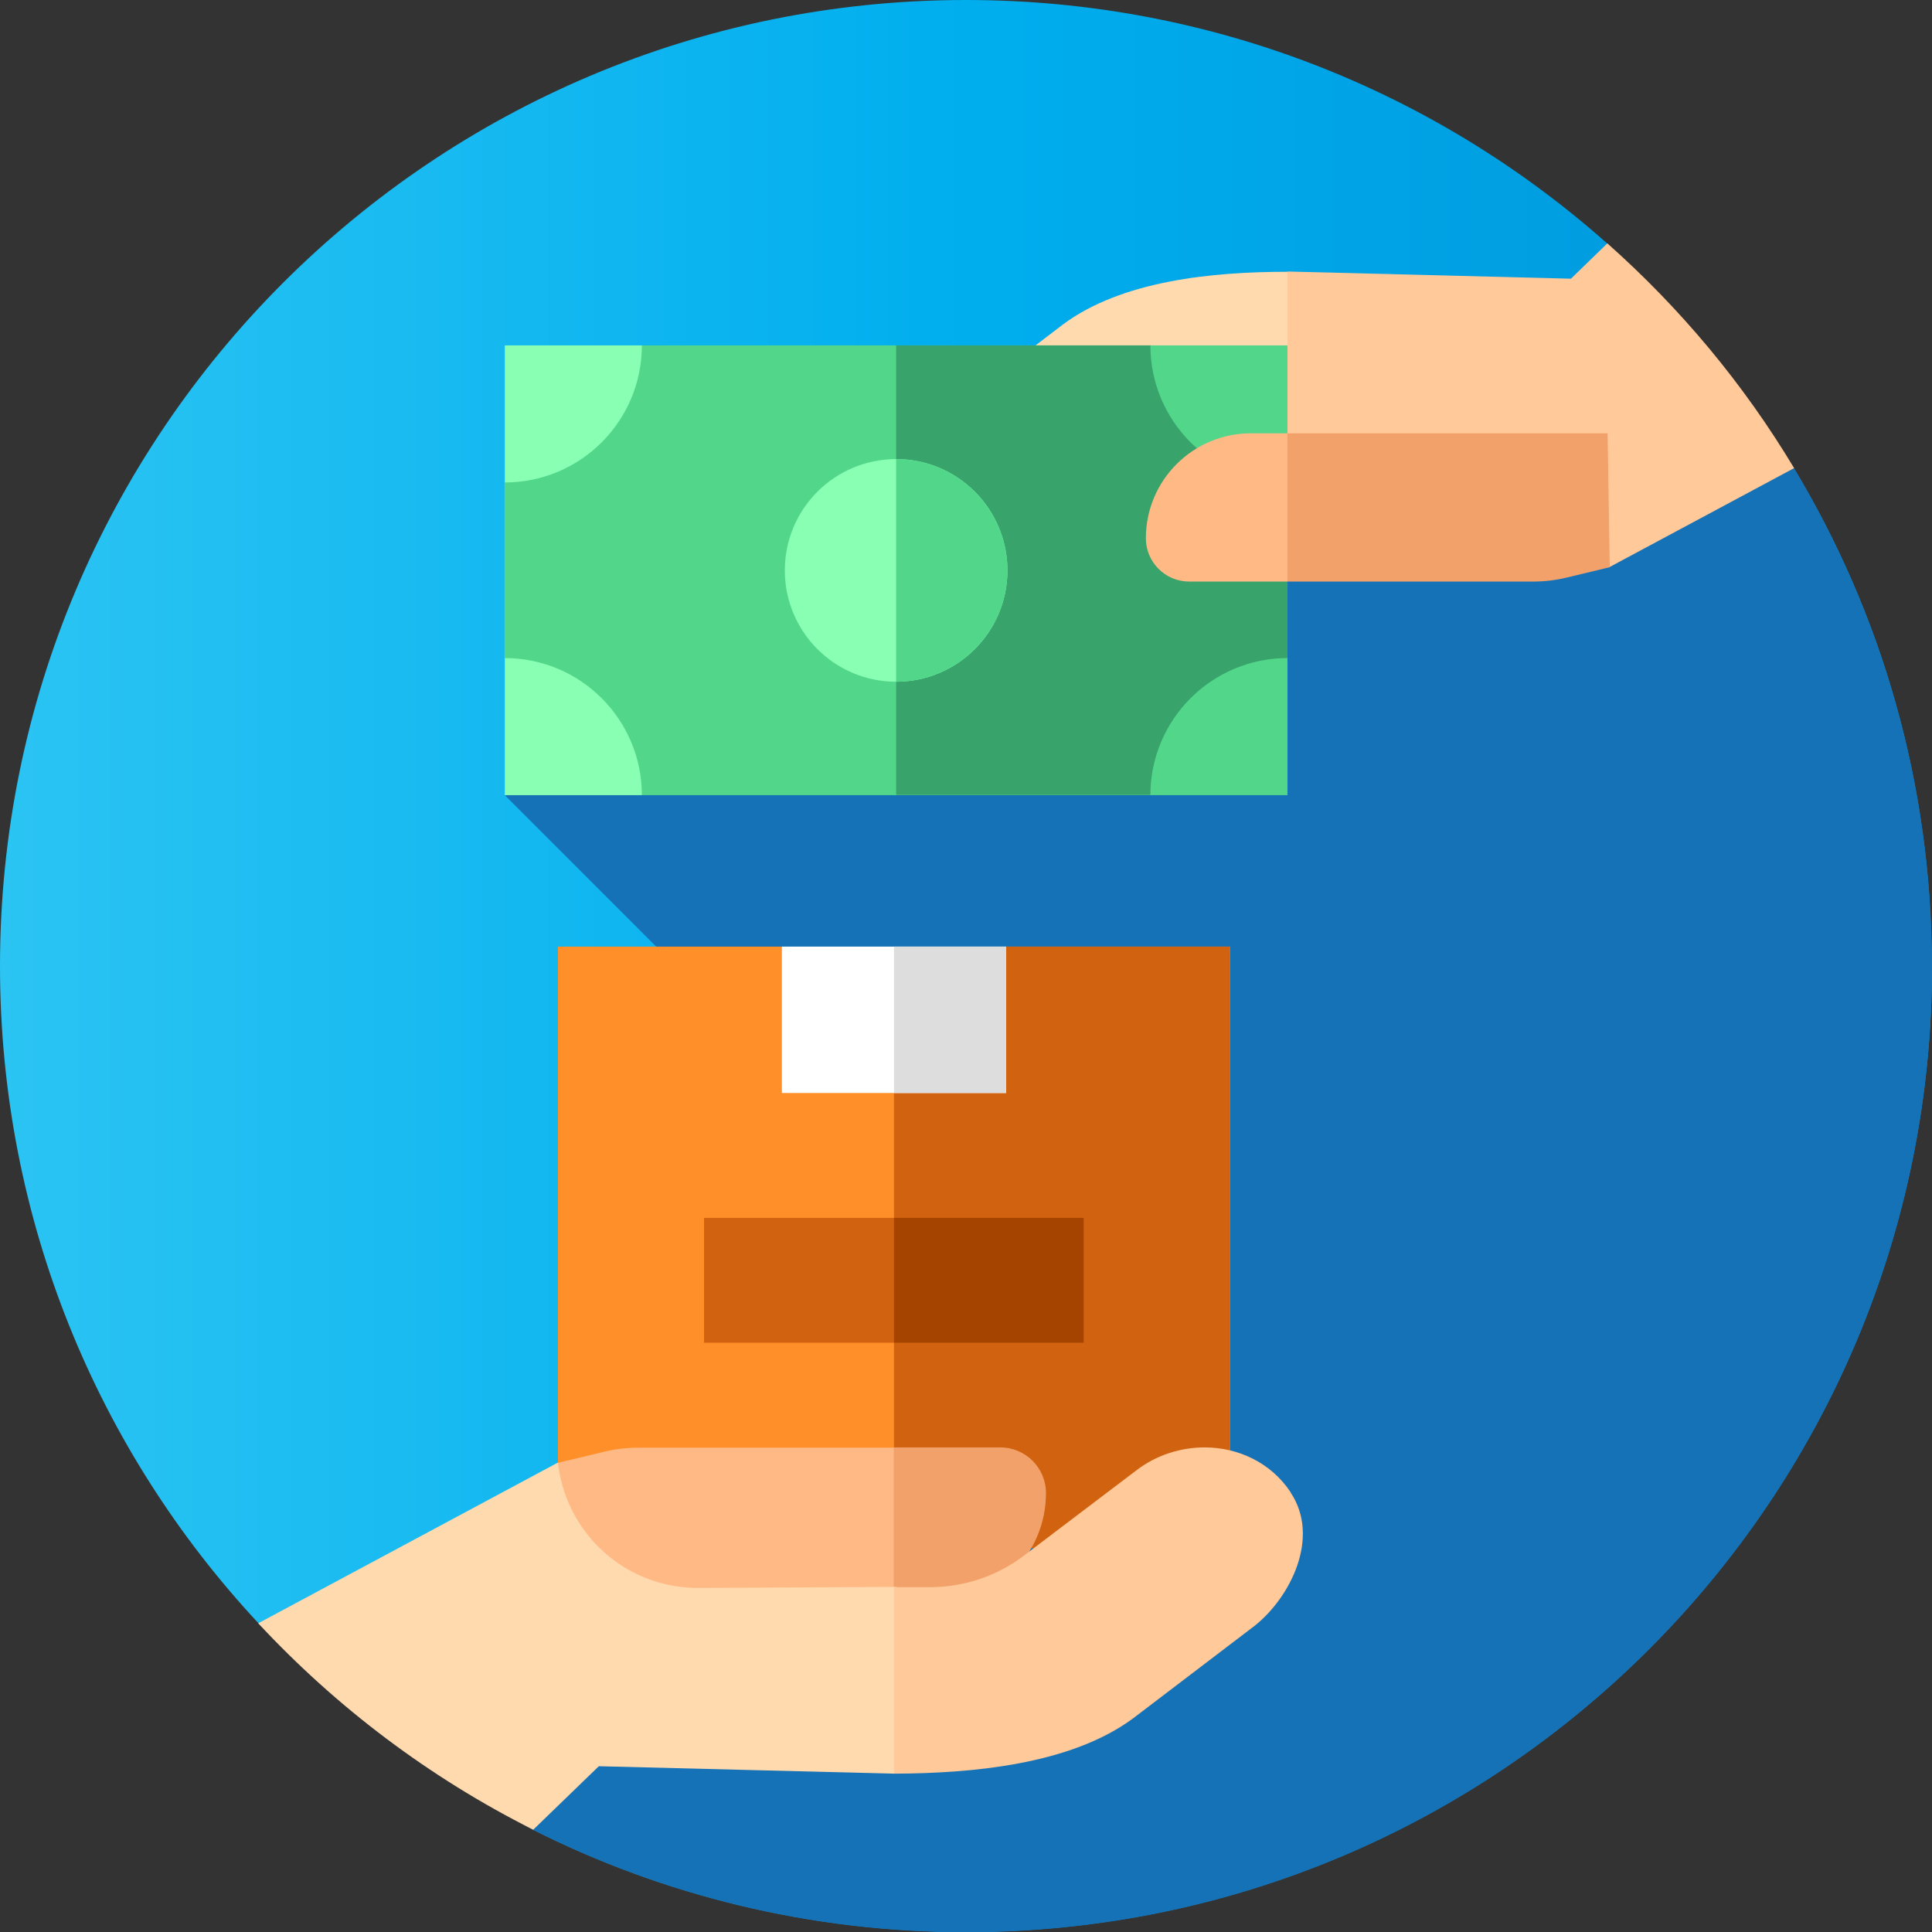 <svg viewBox="0 0 72.72 72.72" xmlns:xlink="http://www.w3.org/1999/xlink" xmlns="http://www.w3.org/2000/svg" data-sanitized-data-name="Capa 2" data-name="Capa 2" id="Capa_2">
  <rect x="0" y="0" width="72.72" height="72.72" fill="#333333" stroke="none"/>
  <defs>
    <style>
      .cls-1 {
        fill: #f2a16b;
      }

      .cls-1, .cls-2, .cls-3, .cls-4, .cls-5, .cls-6, .cls-7, .cls-8, .cls-9, .cls-10, .cls-11, .cls-12, .cls-13, .cls-14 {
        stroke-width: 0px;
      }

      .cls-2 {
        fill: #1672b7;
      }

      .cls-3 {
        fill: #88ffb2;
      }

      .cls-4 {
        fill: url(#Degradado_sin_nombre_3);
      }

      .cls-5 {
        fill: #ffb985;
      }

      .cls-6 {
        fill: #d1620f;
      }

      .cls-7 {
        fill: #ddd;
      }

      .cls-8 {
        fill: #38a36b;
      }

      .cls-9 {
        fill: #fff;
      }

      .cls-10 {
        fill: #ffdaae;
      }

      .cls-11 {
        fill: #ffc999;
      }

      .cls-12 {
        fill: #ff8f29;
      }

      .cls-13 {
        fill: #a54300;
      }

      .cls-14 {
        fill: #52d68a;
      }
    </style>
    <linearGradient gradientUnits="userSpaceOnUse" y2="36.36" x2="72.72" y1="36.36" x1="0" data-sanitized-data-name="Degradado sin nombre 3" data-name="Degradado sin nombre 3" id="Degradado_sin_nombre_3">
      <stop stop-color="#2bc4f3" offset="0"></stop>
      <stop stop-color="#00aeee" offset=".5"></stop>
      <stop stop-color="#0095da" offset="1"></stop>
    </linearGradient>
  </defs>
  <g data-sanitized-data-name="Capa 2" data-name="Capa 2" id="Capa_2-2">
    <g>
      <path d="M72.72,36.36c0,20.08-16.28,36.36-36.36,36.36-5.86,0-11.39-1.38-16.29-3.85-1.95-.98-2.91-4.13-4.64-5.43-1.73-1.3-4.23-.75-5.7-2.34C3.69,54.62,0,45.92,0,36.36,0,16.28,16.28,0,36.36,0c9.26,0,17.71,3.46,24.13,9.16,1.69,1.5-.22,4.35,1.16,6.13.87,1.12,5.14,1.11,5.87,2.33,3.3,5.47,5.19,11.88,5.19,18.74h0Z" class="cls-4"></path>
      <path d="M19,29.93l7.98,7.98-9.11,28.69c.64.95,1.32,1.84,2.2,2.28,4.9,2.46,10.43,3.85,16.29,3.85,20.08,0,36.36-16.28,36.36-36.36,0-6.85-1.9-13.26-5.19-18.74-.74-1.22-5-1.21-5.87-2.33-.2-.26-.33-.55-.42-.84h-5.9l-36.33,15.48Z" class="cls-2"></path>
      <g>
        <g>
          <path d="M46.3,58.27h-25.3v-22.64h8.43l4.22,1.95,4.22-1.95h8.43v22.64Z" class="cls-12"></path>
          <path d="M46.3,35.63h-8.43l-4.22,1.95v20.69h12.65v-22.64Z" class="cls-6"></path>
          <path d="M29.43,35.63h8.44v5.51h-8.44v-5.51Z" class="cls-9"></path>
          <path d="M33.65,35.63h4.22v5.51h-4.22v-5.51Z" class="cls-7"></path>
        </g>
        <path d="M26.5,45.84h14.29v4.7h-14.29v-4.7Z" class="cls-6"></path>
        <path d="M33.65,45.84h7.14v4.7h-7.14v-4.7Z" class="cls-13"></path>
      </g>
      <g>
        <path d="M21.08,60.36l-.08-5.3,1.71-.41c.44-.11.89-.16,1.34-.16h9.71c.95,0,1.85,3.25,1.85,3.25,0,0,.45,2.62-1.85,2.62h-12.68Z" class="cls-5"></path>
        <path d="M35.21,60.36c2.3,0,4.16-1.86,4.16-4.16,0-.95-.77-1.72-1.72-1.72h-4.01v5.87h1.56Z" class="cls-1"></path>
        <path d="M36.16,62.77l-2.51,3.99-11.11-.28-2.47,2.39c-3.9-1.96-7.4-4.6-10.35-7.77l11.28-6.05c.27,2.42,2.13,4.31,4.47,4.66.27.04.54.06.81.06l7.47-.04,2.4,3.03Z" class="cls-10"></path>
        <path d="M48.58,56.17c-.74-1.12-1.98-1.69-3.24-1.69-.89,0-1.8.28-2.55.85l-4.26,3.23c-1,.76-2.22,1.17-3.48,1.18h-1.4v7.02c2.97-.01,6.67-.35,9.01-2.09l4.57-3.48c1.33-1.06,2.48-3.31,1.35-5.01Z" class="cls-11"></path>
      </g>
      <g>
        <path d="M67.53,17.62l-6.94,3.72c-.25-2.3-2.03-4.09-4.25-4.43-.25-.04-.51-.06-.77-.05l-7.1.03-2.28-2.88,2.28-3.79,10.66.27,1.37-1.33c2.75,2.44,5.13,5.29,7.03,8.46Z" class="cls-11"></path>
        <path d="M34.37,20.29c.7,1.07,1.88,1.6,3.08,1.6.85,0,1.71-.27,2.43-.8l4.04-3.07c.95-.72,2.11-1.12,3.31-1.12h1.23v-6.67c-2.82,0-6.24.33-8.46,1.99l-4.34,3.31c-1.26,1-2.35,3.15-1.29,4.76h0Z" class="cls-10"></path>
        <path d="M60.51,16.31l.08,5.04-1.62.39c-.42.1-.84.15-1.27.15h-9.23c-.9,0-1.76-3.09-1.76-3.09,0,0-.42-2.49,1.76-2.49h12.05Z" class="cls-1"></path>
        <g>
          <path d="M48.46,18.16v6.61l-5.16,5.16h-19.15l-5.16-5.16v-6.61l5.16-5.16h19.15l5.16,5.16Z" class="cls-14"></path>
          <path d="M43.3,13h-9.57v16.92h9.57l5.16-5.16v-6.61l-5.16-5.16Z" class="cls-8"></path>
          <path d="M48.46,13v5.16c-2.85,0-5.16-2.31-5.16-5.16h5.16Z" class="cls-14"></path>
          <circle r="4.19" cy="21.47" cx="33.73" class="cls-3"></circle>
          <path d="M33.73,17.28v8.38c2.31,0,4.19-1.88,4.19-4.19s-1.88-4.19-4.19-4.19h0Z" class="cls-14"></path>
          <path d="M24.16,13c0,2.85-2.31,5.16-5.16,5.16v-5.16h5.16Z" class="cls-3"></path>
          <path d="M24.16,29.93h-5.16v-5.16c2.85,0,5.16,2.31,5.16,5.16Z" class="cls-3"></path>
          <path d="M48.46,24.77v5.16h-5.16c0-2.85,2.31-5.16,5.16-5.16h0Z" class="cls-14"></path>
        </g>
        <path d="M47.08,16.31c-2.18,0-3.95,1.77-3.95,3.95,0,.9.73,1.63,1.63,1.63h3.7v-5.58h-1.39Z" class="cls-5"></path>
      </g>
    </g>
  </g>
</svg>